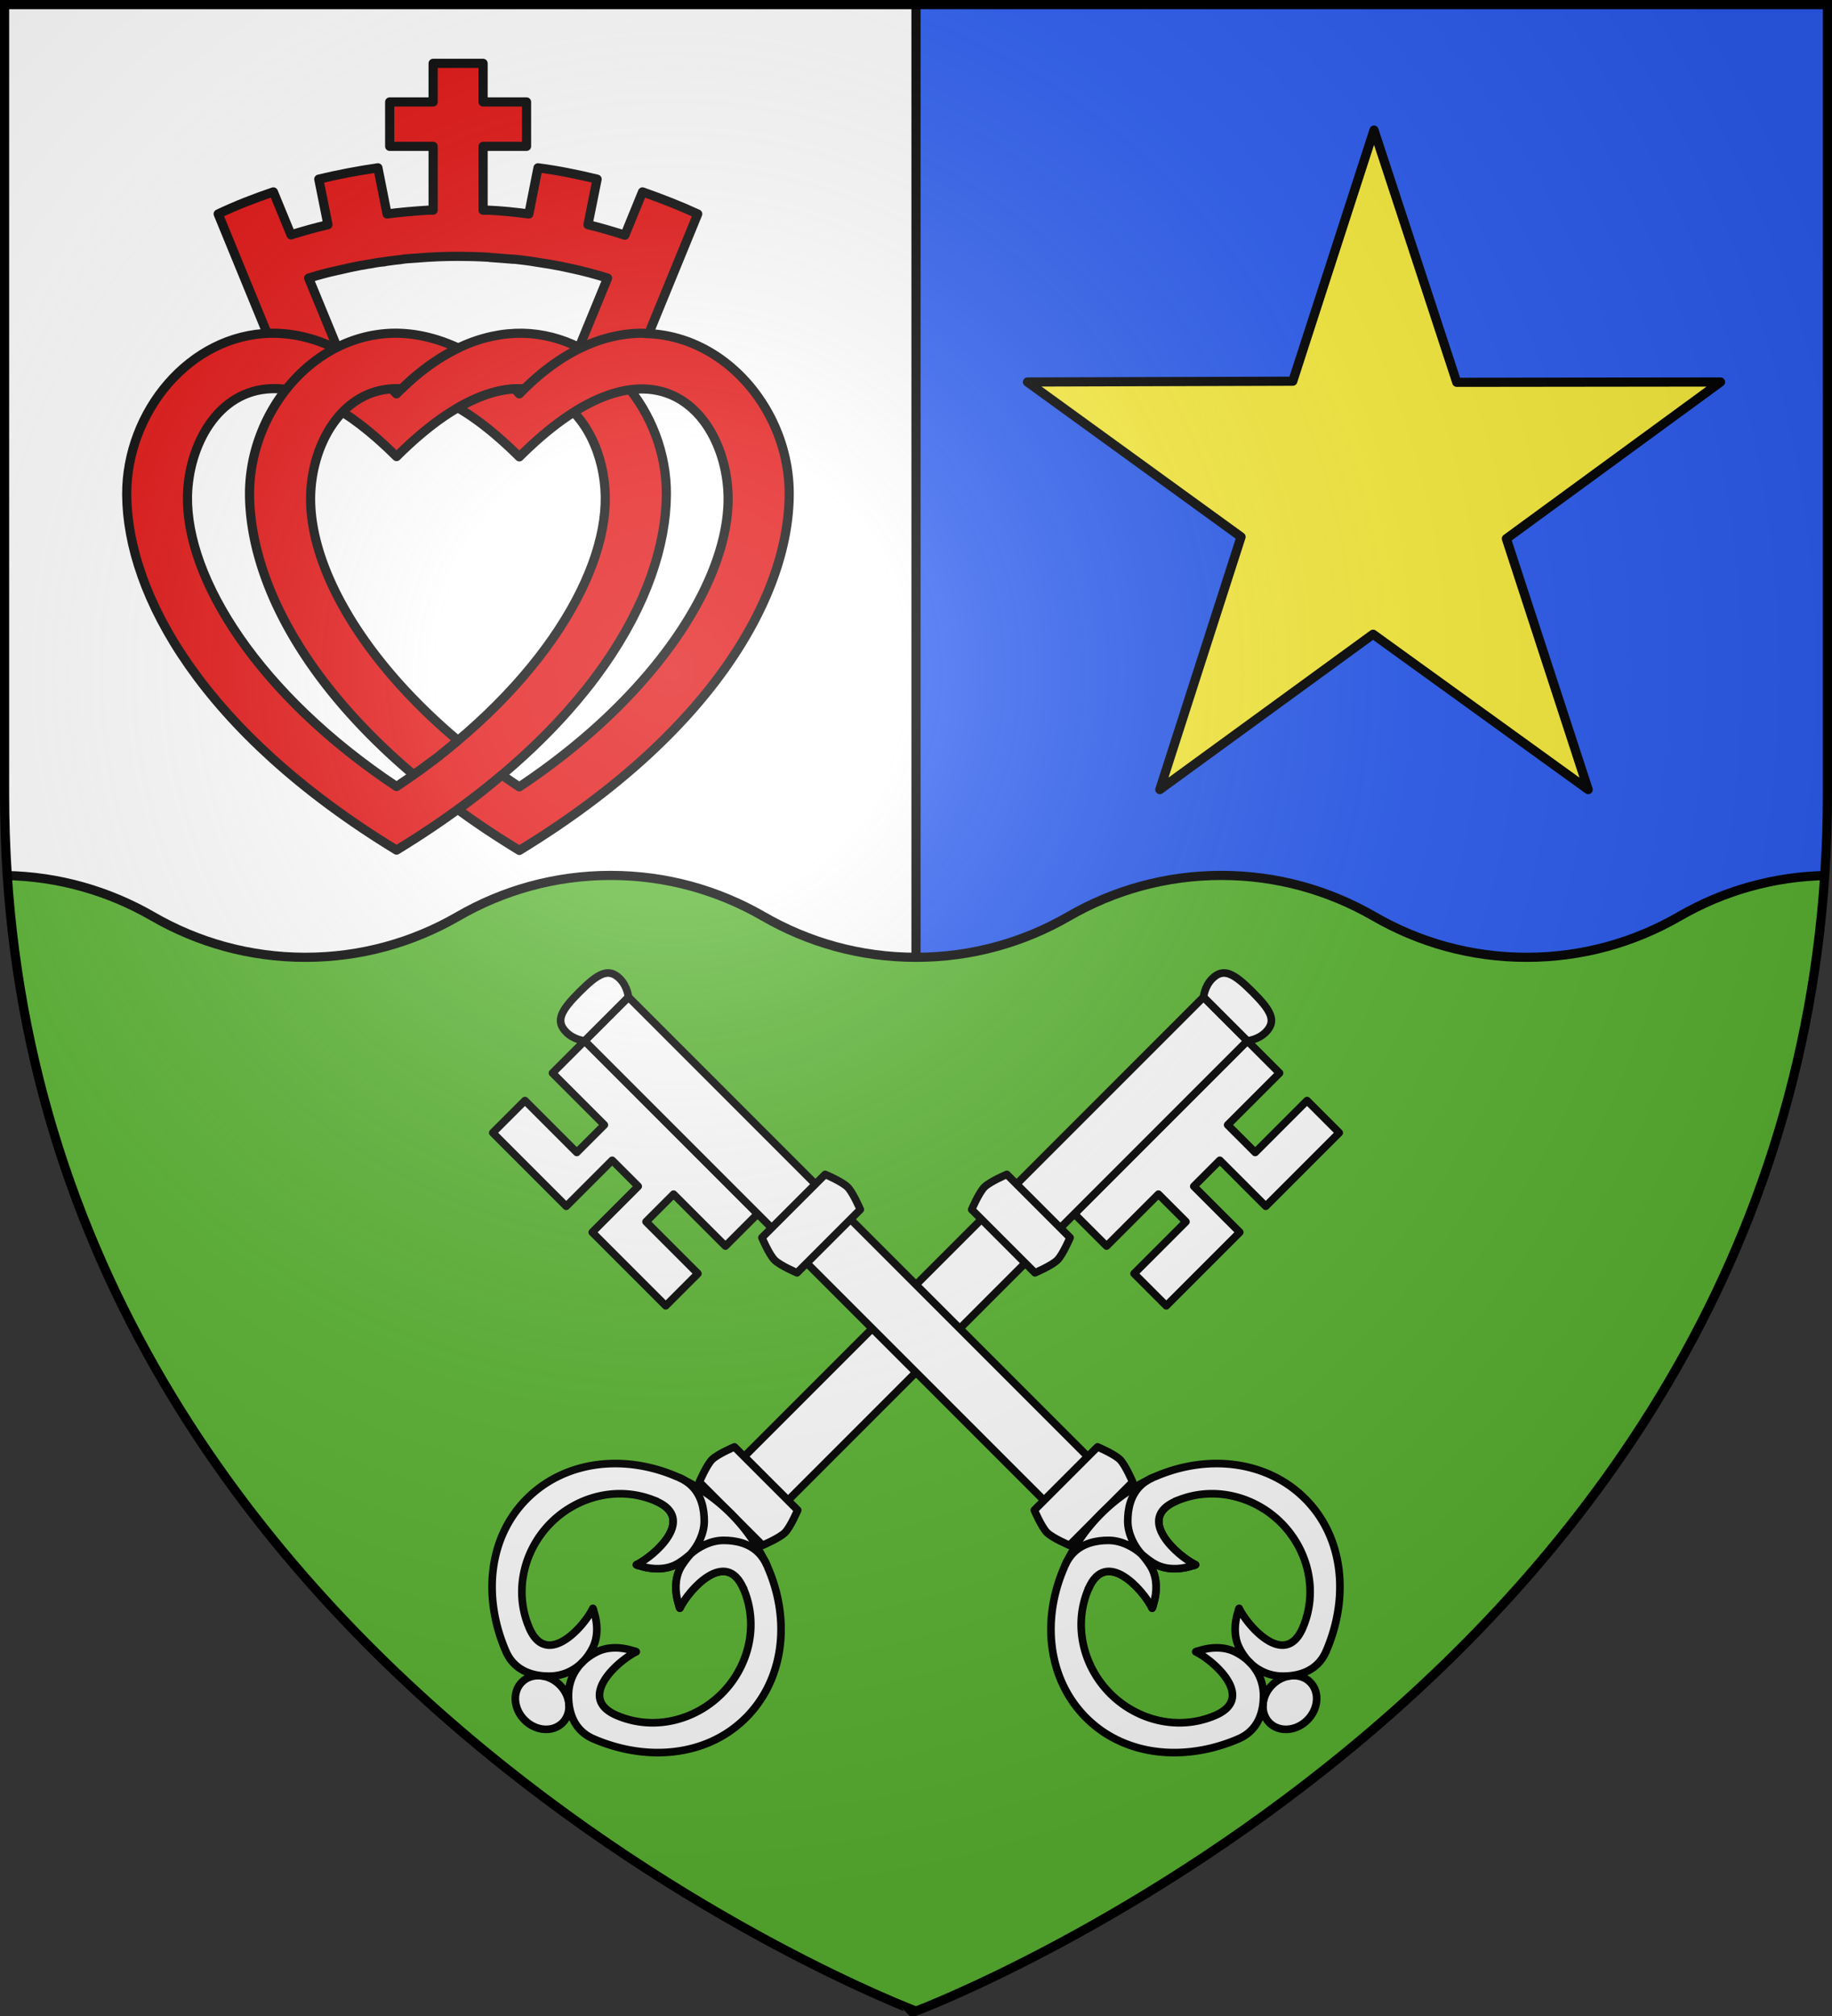 <svg xmlns="http://www.w3.org/2000/svg" xmlns:xlink="http://www.w3.org/1999/xlink" width="600" height="660"><rect width="100%" height="100%" fill="#333333" stroke="none"/><radialGradient id="c" cx="220" cy="220" r="405" gradientUnits="userSpaceOnUse"><stop offset="0" stop-color="#fff" stop-opacity=".31"/><stop offset=".19" stop-color="#fff" stop-opacity=".25"/><stop offset=".6" stop-color="#6b6b6b" stop-opacity=".125"/><stop offset="1" stop-opacity=".125"/></radialGradient><path fill="#2b5df2" d="M1.5 1.5V260C1.5 546.31 300 658.5 300 658.5S598.5 546.31 598.5 260V1.5z"/><path fill="#fff" fill-rule="evenodd" d="M1.5 1.5v258.459c0 20.39 1.519 39.895 4.332 58.541H300V1.5z"/><path fill="#5ab532" d="M200 286.596c-18.227 0-35.28 4.893-50 13.404-14.725 8.514-31.767 13.404-50 13.404-18.227 0-35.28-4.893-50-13.404-14.08-8.142-30.284-12.947-47.617-13.354C20.119 553.22 300 658.398 300 658.398S579.881 553.22 597.617 286.646c-17.329.407-33.542 5.215-47.617 13.354-14.725 8.514-31.767 13.404-50 13.404-18.227 0-35.28-4.893-50-13.404-14.725-8.514-31.767-13.404-50-13.404-18.227 0-35.28 4.893-50 13.404-14.725 8.514-31.767 13.404-50 13.404-18.227 0-35.28-4.893-50-13.404-14.725-8.514-31.767-13.404-50-13.404"/><use xlink:href="#a" width="100%" height="100%" transform="matrix(-1 0 0 1 600 0)"/><g id="a" fill="#fff" stroke="#000" stroke-linecap="round" stroke-linejoin="round" stroke-width="2.097"><path d="m567.91 68.542-20.186 20.186-12.622-12.622-7.146 7.146 12.622 12.622-20.186 20.186-8.84-8.84 14.246-14.246-7.564-7.564-14.246 14.246-8.84-8.84L542.667 43.3l8.84 8.84-14.246 14.246 7.564 7.563 14.246-14.246z" transform="matrix(-1.192 0 0 1.192 838.34 289.143)"/><path d="M530.638 31.27 542.666 43.3 416.448 169.517 404.42 157.49z" transform="matrix(-1.192 0 0 1.192 838.34 289.143)"/><path d="M544.077 29.86c-5.042-5.042-7.942-6.75-11.063-3.638-2.129 2.123-2.376 5.049-2.376 5.049l6.014 6.014 6.014 6.014s2.926-.247 5.049-2.376c3.111-3.12 1.404-6.02-3.638-11.063M401.747 154.816l17.373 17.374s-1.974 4.648-3.49 6.163c-1.514 1.514-6.162 3.49-6.162 3.49l-17.373-17.375s1.975-4.647 3.49-6.162c1.514-1.515 6.162-3.49 6.162-3.49M353.747 220.19c3.085 3.086 3.426 7.748.76 10.413-2.665 2.665-7.327 2.325-10.412-.76s-3.426-7.748-.761-10.413 7.327-2.325 10.413.76" transform="matrix(-1.192 0 0 1.192 838.34 289.143)"/><path d="M400.782 173.155a48.3 48.3 0 0 0-12.615-9.087c-.49-.288-.997-.568-1.576-.788-14.634-6.61-31.228-4.87-41.878 5.78-10.65 10.649-12.137 27.17-5.779 41.877 2.342 5.417 7.419 6.887 12.003 6.852 3.395-.025 6.339-1.326 8.592-3.38 1.351-1.234 2.448-2.749 3.264-4.393 1.4-2.753 1.467-6.234.442-9.628-.154-.324-.15-.912-.388-1.223-2.392 4.943-12.663 16.617-17.486 5.345-4.32-10.095-1.43-21.453 5.96-28.843s18.754-10.282 28.843-5.96c11.27 4.828-.402 15.094-5.345 17.486.31.238.899.234 1.223.388 3.394 1.025 6.875.957 9.628-.442 1.644-.816 3.16-1.913 4.392-3.264-1.303 1.189-1.743 1.572-3.264 4.392-1.4 2.753-1.467 6.234-.442 9.628.154.324.15.912.388 1.223 2.392-4.943 12.66-16.616 17.486-5.345 4.316 10.08 1.404 21.426-5.987 28.816-7.39 7.39-18.73 10.301-28.816 5.987-11.272-4.821.402-15.094 5.345-17.486-.31-.238-.9-.234-1.223-.388-3.394-1.025-6.875-.957-9.628.442-1.644.816-3.16 1.913-4.392 3.264-2.055 2.253-3.356 5.197-3.381 8.592-.035 4.584 1.435 9.661 6.852 12.003 14.707 6.358 31.228 4.87 41.878-5.78s12.389-27.243 5.779-41.877a10.4 10.4 0 0 0-.933-1.86 48.3 48.3 0 0 0-8.942-12.33" transform="matrix(-1.192 0 0 1.192 838.34 289.143)"/><path d="M410.657 187.346c-.586-1.354-1.337-2.474-2.214-3.373-2.63-2.697-6.35-3.505-9.79-3.48-3.394.026-6.755 1.744-9.008 3.8-.917 1.023-2.235 2.74-2.847 3.974-1.4 2.753-1.467 6.234-.442 9.628.154.324.15.912.388 1.223 2.392-4.943 12.665-16.617 17.486-5.345M386.591 163.28c1.354.586 2.474 1.337 3.373 2.213 2.697 2.631 3.505 6.352 3.48 9.79-.026 3.395-1.744 6.756-3.8 9.01-1.023.916-2.741 2.234-3.974 2.846-2.753 1.4-6.234 1.467-9.628.442-.324-.154-.912-.15-1.223-.388 4.943-2.392 16.617-12.665 5.345-17.486M476.587 79.976l17.374 17.374s-1.975 4.648-3.49 6.162-6.162 3.49-6.162 3.49l-17.374-17.374s1.975-4.647 3.49-6.162 6.162-3.49 6.162-3.49" transform="matrix(-1.192 0 0 1.192 838.34 289.143)"/></g><g stroke="#000"><path fill="#fcef3c" stroke-linecap="round" stroke-linejoin="round" stroke-width="3" d="m450 42.595 27.102 82.569 86.398-.1-70.147 51.292 26.794 82.144-70.455-50.868-69.839 50.868 26.604-82.73-69.957-50.707 86.897-.261z"/><g fill="#e20909" stroke-linecap="round" stroke-linejoin="round" stroke-width="4.103"><path d="M161.362-65.895v17.287h-19.466v19.886h19.466V-.128h-2.342c-6.147.39-12.294.91-18.295 1.69l-4.098-20.666c-8.928 1.3-17.856 2.99-26.49 5.069l4.097 20.406c-5.561 1.3-11.123 2.86-16.538 4.549L89.793-8.316c-8.49 2.86-16.832 6.109-24.735 9.878l34.394 83.833 25.466-8.188-19.319-46.92c4.245-1.3 8.343-2.47 12.733-3.38.147 0 .44-.13.586-.13 1.756-.39 3.366-.78 5.122-1.17 1.757-.39 3.367-.65 5.123-1.04h.293c.292 0 .439-.13.731-.13 1.318-.26 2.635-.52 3.806-.65.439-.13.878-.13 1.317-.26 1.317-.26 2.634-.39 3.951-.52.147 0 .44 0 .586-.13.293 0 .585-.13.878-.13 1.025-.13 2.05-.26 2.927-.39.293 0 .732-.13 1.025-.13 1.317-.13 2.634-.26 3.951-.52.586 0 1.025-.13 1.61-.13 1.318-.13 2.488-.13 3.806-.26q9-.779 18.44-.779c4.538 0 9.075.13 13.466.39.292 0 .585 0 .878.13.585 0 1.17.13 1.902.13.586 0 1.171.13 1.757.13h.146c2.195.13 4.39.39 6.586.52h.732c1.17.13 2.195.26 3.366.39 2.342.26 4.83.65 7.172 1.04 3.366.52 6.732 1.04 9.952 1.69 1.61.39 3.22.649 4.83 1.039 5.561 1.17 10.83 2.6 16.246 4.29l-19.32 47.05 25.32 8.188 34.394-83.963c-7.903-3.64-16.245-6.889-24.734-9.878l-7.903 19.366c-5.416-1.69-10.977-3.38-16.539-4.68l4.098-20.405c-8.635-2.08-17.416-3.9-26.49-5.07l-4.099 20.667c-6-.78-12.001-1.43-18.148-1.69h-2.342v-28.594h19.466v-19.886h-19.466v-17.287z" transform="matrix(.731 0 0 .731 23.897 68.905)"/><path d="M88.622 54.981c-36.297.65-64.69 35.223-64.544 72.266.293 44.841 34.101 106.32 120.891 159.219 86.79-52.9 120.6-114.378 120.892-159.219.293-37.043-28.247-71.486-64.397-72.266-17.856-.26-37.468 7.539-56.495 27.165C125.943 62.52 106.331 54.72 88.622 54.98m.292 24.825c14.636-.52 33.37 7.799 56.055 30.414 60.446-60.308 92.938-18.326 93.523 17.807.586 37.043-31.906 88.902-93.523 129.974C83.206 216.93 50.715 165.07 51.3 128.027c.44-22.616 13.319-47.44 37.614-48.22" transform="matrix(.731 0 0 .731 23.897 68.905)"/><path d="M143.652 54.981c-36.297.65-64.69 35.223-64.544 72.266.293 35.613 21.515 81.494 73.472 125.425 1.464-1.04 3.074-2.08 4.537-3.249.293-.13.44-.39.732-.52l.293-.26c1.317-.91 2.634-1.95 3.951-2.86.293-.26.586-.39.878-.65.732-.519 1.318-1.039 1.903-1.559 2.635-2.08 5.123-4.159 7.61-6.239-43.76-36.782-66.592-78.244-66.007-109.308.44-22.616 13.319-47.44 37.614-48.22h3.22c8.343-8.189 16.978-14.168 25.32-18.197-10.099-4.68-19.758-6.759-28.979-6.629m111.086 0c-17.27.13-36.297 8.059-54.738 27.165-.732-.78-1.464-1.56-2.195-2.21-7.465.39-15.807 2.99-25.32 8.449 8.342 4.809 17.563 12.087 27.515 21.965 60.446-60.308 92.937-18.326 93.523 17.807.585 37.043-31.906 88.902-93.523 129.974a155 155 0 0 1-7.757-5.329c-1.61 1.3-3.073 2.6-4.683 3.9l-4.83 3.899c-3.366 2.6-6.733 5.199-10.245 7.668 8.488 6.24 17.709 12.348 27.515 18.327 86.79-52.9 120.599-114.378 120.892-159.219.292-37.043-28.247-71.486-64.398-72.266-.585-.13-1.17-.13-1.756-.13" transform="matrix(.731 0 0 .731 23.897 68.905)"/></g><path fill="none" stroke-width="3" d="M300 1.5v311.905m298.219-26.779c-17.556.309-33.98 5.14-48.219 13.374-14.725 8.514-31.767 13.405-50 13.405-18.227 0-35.28-4.894-50-13.405-14.725-8.514-31.767-13.405-50-13.405-18.227 0-35.28 4.894-50 13.405-14.725 8.514-31.767 13.405-50 13.405-18.227 0-35.28-4.894-50-13.405-14.725-8.514-31.767-13.405-50-13.405-18.227 0-35.28 4.894-50 13.405-14.725 8.514-31.767 13.405-50 13.405-18.227 0-35.28-4.894-50-13.405-14.244-8.236-30.658-13.066-48.219-13.374"/></g><path fill="url(#c)" d="M1.5 1.5h597V260c0 286.31-298.5 398.5-298.5 398.5S1.5 546.31 1.5 260z"/><path fill="none" stroke="#000" stroke-width="3" d="M1.5 1.5h597v258.46c0 286.265-298.5 398.438-298.5 398.438S1.5 546.225 1.5 259.96z"/></svg>